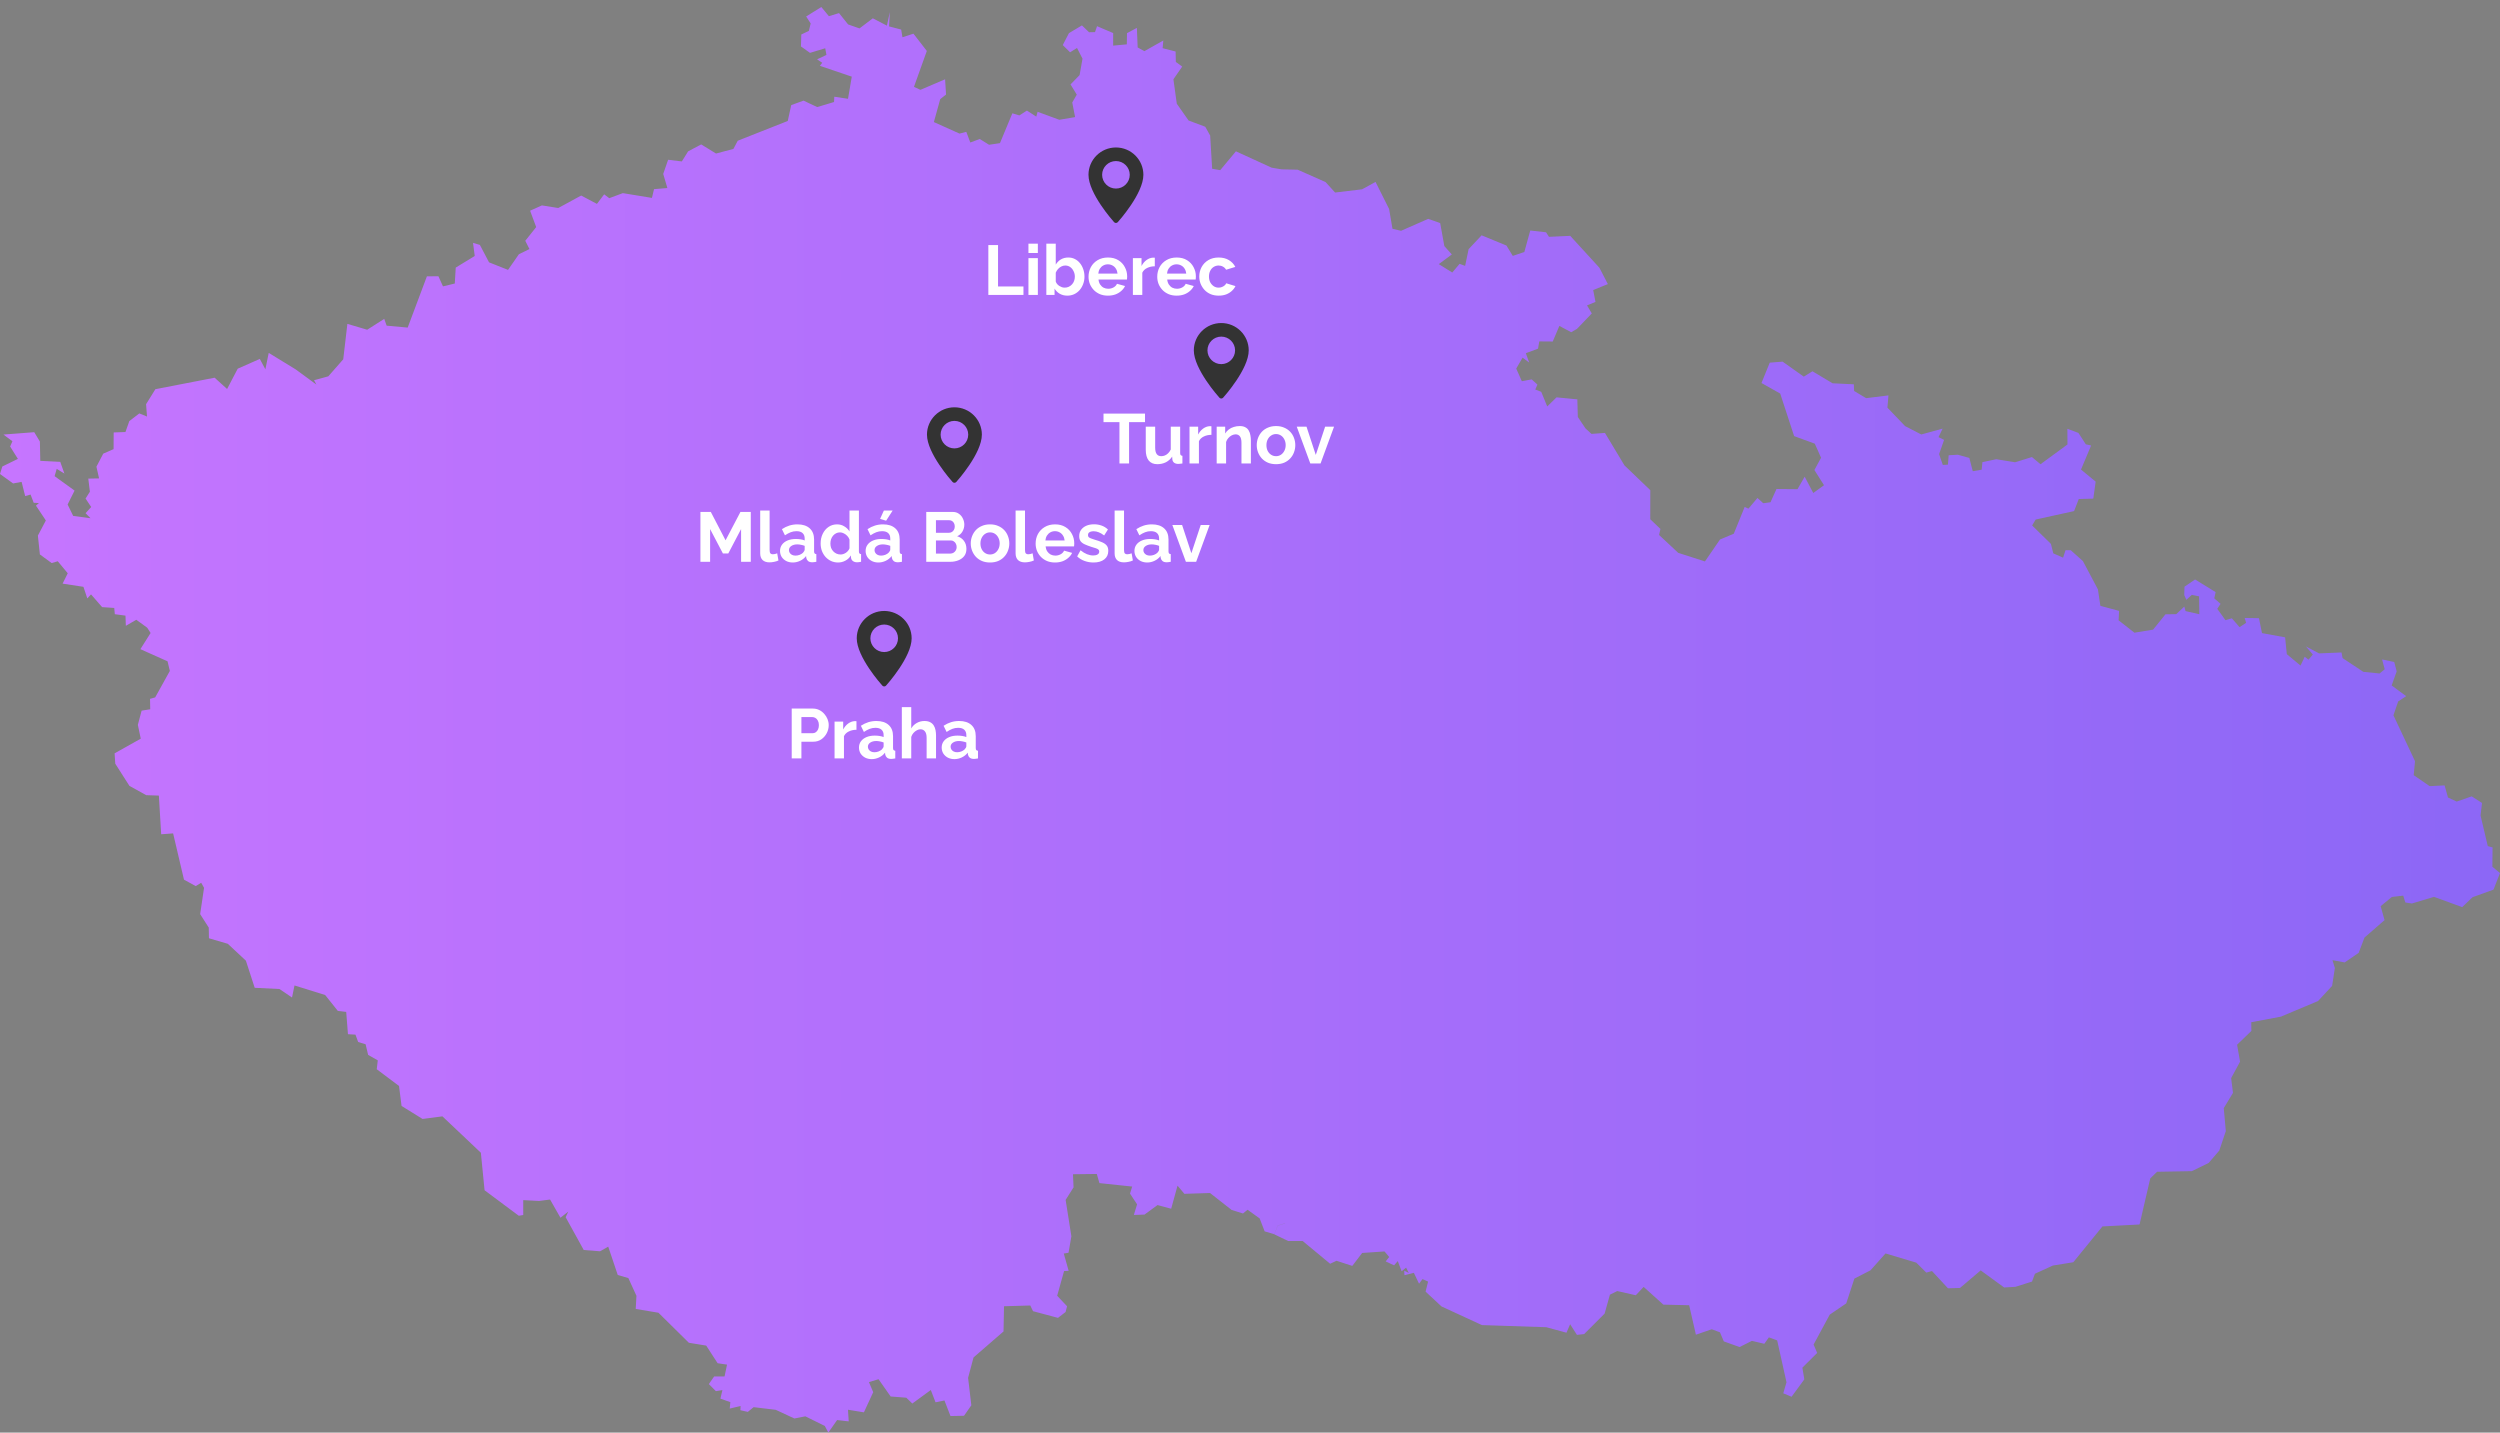 <svg width="356" height="204" viewBox="0 0 356 204" fill="none" xmlns="http://www.w3.org/2000/svg">
<rect x="0" y="0" width="356" height="204" fill="#808080" stroke="none"/>
<g clip-path="url(#clip0_121_74)">
<path d="M356 124.324L355.074 126.685L352.085 127.764L350.618 129.175L346.603 127.712L343.455 128.658L342.519 128.514L342.218 127.539L340.61 127.724L339.006 129.036L339.558 131.026L336.702 133.511L335.874 135.686L333.885 137.049L332.146 136.731L332.483 137.845L332.094 140.387L330.091 142.545L324.808 144.768L320.579 145.563L320.596 146.805L318.561 148.767L318.984 151.181L317.716 153.525L317.978 155.626L316.664 157.795L316.955 161.069L316.029 163.837L314.516 165.602L312.113 166.773L307.168 166.86L306.196 167.807L304.672 174.365L299.388 174.644L295.235 179.744L292.325 180.214L289.777 181.38L289.358 182.493L287.002 183.243L285.39 183.337L282.051 180.904L279.101 183.406L277.39 183.452L275.115 180.997L274.307 181.217L272.88 179.802L268.499 178.49L266.358 180.893L264.061 182.076L262.903 185.605L260.558 187.2L258.254 191.467L258.766 192.655L256.659 194.757L256.934 196.421L255.118 198.899L253.937 198.407L254.397 196.834L253.07 190.874L251.89 190.44L251.237 191.356L249.469 190.938L247.718 191.82L245.471 191.014L244.919 189.72L243.755 189.285L241.497 190.062L240.537 185.866L236.861 185.779L234.056 183.254L232.939 184.444L230.297 183.846L229.25 184.363L228.499 187.055L225.579 189.974L224.554 190.085L223.589 188.571L223.066 189.777L220.185 188.994L211.027 188.693L205.267 186.035L203.004 183.928L203.358 182.5L202.568 182.141L202.073 182.802L201.334 181.253L199.996 181.589L199.961 180.945L200.612 181.264L200.229 180.51L199.593 181.026L199.043 179.581L198.519 180.184L197.32 179.622L197.82 178.994L197.157 178.206L193.973 178.42L192.565 180.265L190.32 179.534L189.412 179.958L185.491 176.714H183.424L181.459 175.768L181.96 174.527L183.001 174.207L182.956 174.201L181.954 174.509L181.453 175.751L180.086 175.346L179.376 173.505L177.654 172.269L177.003 172.798L175.386 172.298L172.307 169.885L168.653 170L167.68 168.834L166.775 172.124L164.83 171.601L162.98 172.954L161.461 173.011L161.921 171.497L160.915 169.971L161.223 168.966L156.558 168.474L156.184 167.173L152.793 167.214L152.874 169.083L151.745 170.866L152.565 176.042L152.158 178.391L151.483 178.507L152.175 180.968L151.524 180.997L150.541 184.514L151.949 186.011L151.739 186.83L150.657 187.665L147.103 186.713L146.712 185.901L142.972 186.011L142.902 189.597L138.631 193.3L137.857 196.202L138.318 200.113L137.28 201.603L135.35 201.645L134.489 199.428L133.22 199.689L132.546 197.937L129.915 199.862L129.054 199.033L126.827 198.86L125.104 196.399L123.736 196.811L124.347 198.244L123.021 201.117L120.752 200.746L120.857 202.406L119.205 202.214L117.953 204L117.458 203.06L114.683 201.686L113.118 201.993L110.466 200.757L107.317 200.38L106.491 201.052L105.432 200.815L105.461 200.211L103.913 200.582L104.001 199.665L102.587 199.166L102.872 197.949L101.941 198.1L100.941 197.095L101.697 196.004L103.175 196.011L103.531 194.321L102.192 194.125L100.563 191.612L98.096 191.211L93.761 186.933L90.526 186.395L90.631 184.525L89.479 182.001L87.966 181.554L86.611 177.521L85.447 178.182L83.125 178.002L80.549 173.332L80.925 172.53L79.809 173.407L78.331 170.814L76.771 171.016L74.509 170.9V173.017L73.874 173.123L69.004 169.495L68.475 164.15L63 158.969L60.172 159.34L57.182 157.487L56.821 154.645L53.65 152.259L53.795 150.995L52.422 150.217L52.061 148.702L51.003 148.383L50.618 147.332L49.548 147.27L49.298 144.095L48.105 143.95L46.302 141.691L41.937 140.329L41.583 142.046L39.791 140.834L36.271 140.664L35.015 136.8L32.442 134.398L29.755 133.609L29.726 132.088L28.503 130.173L29.056 126.425L28.648 125.704L27.87 126.18L26.199 125.263L24.652 118.676L22.953 118.799L22.621 113.291L20.818 113.233L18.427 111.903L16.413 108.747L16.319 107.273L20.044 105.185L19.63 103.223L20.167 101.197L21.394 101L21.365 99.515L22.097 99.311L24.186 95.54L23.86 94.171L19.991 92.44L21.446 90.137L20.964 89.389L19.41 88.256L17.92 89.115L17.868 87.665L16.349 87.462L16.268 86.573L14.54 86.452L12.963 84.64L12.433 85.215L11.88 83.562L8.914 83.109L9.647 81.635L8.227 79.923L7.355 80.178L5.679 78.953L5.394 76.268L6.528 74.114L5.12 72.002L5.545 71.637L4.8 71.596L4.353 70.423L3.584 70.643L3.077 68.619L1.868 68.844L0 67.498L0.326 66.431L2.548 65.345L1.443 63.581L1.769 62.833L0.488 61.881L4.876 61.544L5.679 62.874L5.737 65.624L8.582 65.768L9.169 67.434L8.076 66.767L7.774 67.806L10.619 69.86L9.629 71.839L10.42 73.464L12.893 73.795L12.184 73.081L12.986 72.199L12.184 70.992L12.8 70.022L12.573 68.154L14.109 68.125L13.731 66.46L14.703 64.597L16.174 63.958L16.187 61.58L17.863 61.521L18.416 59.961L19.84 58.868L20.935 59.316L20.801 57.558L22.126 55.422L30.563 53.785L32.338 55.393L33.85 52.503L36.998 51.11L37.789 52.591L38.267 50.251L42.106 52.602L45.062 54.766L44.719 54.145L46.75 53.589L48.879 51.162L49.467 46.119L52.289 46.955L54.715 45.407L55.058 46.375L58.055 46.647L60.789 39.354L62.43 39.336L63.081 40.78L64.762 40.374L64.897 38.105L67.602 36.451L67.359 34.584L68.334 34.874L69.639 37.357L72.343 38.43L73.892 36.202L75.393 35.465L74.799 34.287L76.353 32.336L75.486 30.004L77.167 29.249L79.493 29.621L82.759 27.845L85.004 29.034L86.034 27.672L86.756 28.222L88.693 27.502L92.836 28.182L93.133 26.934L95.035 26.778L94.442 24.77L95.14 22.75L97.094 22.988L97.985 21.555L99.847 20.563L101.964 21.862L104.442 21.201L105.054 20.04L112.176 17.226L112.67 14.967L114.421 14.329L116.369 15.246L118.767 14.527L118.802 13.773L120.757 14.068L121.293 10.917L116.755 9.374L117.086 8.939L116.353 8.451L117.685 7.819L117.511 6.873L115.341 7.527L114.054 6.611L114.107 4.911L115.178 4.4L115.44 3.338L114.794 2.346L116.958 1L118.034 2.305L119.477 1.865L120.769 3.477L122.393 4.046L124.29 2.607L126.296 3.652L126.71 1.714L126.605 3.761L128.327 4.209L128.508 5.306L130.073 4.795L131.981 7.255L130.148 12.369L131.067 12.793L134.582 11.289L134.715 13.46L133.889 14.116L132.982 17.382L136.635 19.024L137.602 18.776L138.173 20.295L139.515 19.79L140.842 20.615L142.394 20.383L144.159 16.134L145.154 16.436L146.234 15.745L147.568 16.61L147.754 15.919L150.844 17.057L153.095 16.675L152.687 14.597L153.333 13.476L152.443 12.02L153.735 10.692L154.148 8.357L153.368 6.832L152.38 7.447L151.338 6.419L152.217 4.72L154.067 3.617L155.084 4.592L155.928 4.575L156.22 3.728L158.517 4.709L158.512 6.496L160.46 6.316L160.484 4.72L161.892 3.971L162.003 6.756L162.964 7.284L165.657 5.765L165.558 6.862L167.408 7.336L167.437 8.818L168.35 9.478L167.094 11.289L167.576 14.77L169.258 17.161L171.627 18.049L172.33 19.309L172.61 24.032L173.762 24.229L175.996 21.548L181.076 23.876L182.482 24.114L184.786 24.166L188.756 25.925L190.117 27.416L193.957 26.958L195.877 25.906L197.808 29.761L198.291 32.58L199.512 32.864L203.376 31.165L205.081 31.769L205.674 35.041L206.739 36.236L204.883 37.612L206.804 38.808L207.844 37.572L208.635 37.861L209.13 35.483L210.981 33.509L214.519 34.965L215.42 36.44L217.067 35.884L217.91 32.825L220.157 33.079L220.575 33.724L223.6 33.584L227.761 38.134L228.959 40.456L226.871 41.297L227.196 42.992L225.992 43.491L226.672 44.633L224.567 46.828L223.735 47.309L222.053 46.409L221.111 48.632L219.196 48.616L219.015 49.648L217.282 50.298L217.759 51.632L216.817 50.925L215.91 52.486L216.711 54.285L218.113 54.024L218.929 54.766L218.621 55.468L219.469 55.793L220.325 57.878L221.651 56.583L224.612 56.868L224.682 59.38L225.771 61.004L226.625 61.788L228.545 61.648L231.321 66.267L235.004 69.802L234.998 73.94L236.447 75.322L236.254 76.181L238.978 78.727L242.783 79.947L244.93 76.823L246.891 76L248.439 72.193L248.979 72.431L250.259 70.911L251.068 71.642L251.151 71.653L252.121 71.52L252.97 69.634L255.961 69.662L256.986 67.882L258.208 70.203L259.737 69.095L258.371 66.93L259.319 65.183L258.428 63.181L255.484 62.101L253.501 56.043L250.835 54.54L252.01 51.643L253.844 51.498L256.862 53.636L258.091 52.87L260.96 54.58L263.984 54.725L264.031 55.677L265.742 56.698L268.918 56.304L268.768 58.051L271.281 60.673L273.591 61.87L276.628 61.034L276.045 62.248L276.837 62.641L276.128 64.667L276.657 66.205L277.384 66.169L277.49 64.829L278.798 64.753L280.433 65.211L280.921 67.098L282.191 66.883L282.295 65.809L284.268 65.392L286.95 65.827L289.345 65.084L290.569 66.106L294.408 63.291L294.396 61.063L295.968 61.648L297.021 63.273L297.777 63.436L296.334 66.866L298.422 68.583L298.085 71.003L296.015 71.062L295.351 72.779L289.882 73.981L289.376 74.827L292.051 77.451L292.39 78.797L293.786 79.413L294.129 78.351H294.874L296.607 79.899L298.743 83.927L299.092 86.271L301.757 86.99L301.687 88.331L303.939 90.096L306.597 89.661L308.36 87.479L309.896 87.456L311.048 86.377L311.224 87.021L313.183 87.467L313.149 84.92L312.113 84.71L311.34 85.419L311.037 84.74L311.071 83.549L312.578 82.517L315.506 84.317L315.313 85.204L316.209 85.988L315.738 86.695L316.908 88.315L317.815 88.046L318.915 89.306L319.851 88.691L319.641 88L321.677 88.03L322.108 90.155L325.402 90.758L325.641 93.154L327.596 94.779L328.189 93.52L328.729 93.938L329.347 93.206L328.364 92.052L330.232 93.043L333.431 92.911L333.582 93.711L336.539 95.673L338.848 95.905L339.582 95.307L339.208 93.902L340.937 94.269L341.286 95.603L340.57 97.611L342.641 99.132L341.501 99.88L340.825 101.86L343.899 108.394L343.712 110.384L345.981 111.945L348.111 111.84L348.593 113.569L349.838 114.144L351.968 113.401L353.439 114.341L353.231 116.135L354.26 120.482L354.941 120.673L354.913 123.424L356 124.324Z" fill="url(#paint0_linear_121_74)"/>
</g>
<path d="M105.53 80V75.34L103.71 78.81H102.94L101.12 75.34V80H99.74V72.9H101.22L103.32 76.94L105.44 72.9H106.91V80H105.53ZM108.252 72.7H109.592V78.32C109.592 78.56 109.632 78.723 109.712 78.81C109.792 78.89 109.902 78.93 110.042 78.93C110.149 78.93 110.259 78.917 110.372 78.89C110.486 78.863 110.586 78.83 110.672 78.79L110.852 79.81C110.672 79.897 110.462 79.963 110.222 80.01C109.982 80.057 109.766 80.08 109.572 80.08C109.152 80.08 108.826 79.97 108.592 79.75C108.366 79.523 108.252 79.203 108.252 78.79V72.7ZM111.076 78.45C111.076 78.11 111.17 77.813 111.356 77.56C111.55 77.3 111.816 77.1 112.156 76.96C112.496 76.82 112.886 76.75 113.326 76.75C113.546 76.75 113.77 76.767 113.996 76.8C114.223 76.833 114.42 76.887 114.586 76.96V76.68C114.586 76.347 114.486 76.09 114.286 75.91C114.093 75.73 113.803 75.64 113.416 75.64C113.13 75.64 112.856 75.69 112.596 75.79C112.336 75.89 112.063 76.037 111.776 76.23L111.346 75.35C111.693 75.123 112.046 74.953 112.406 74.84C112.773 74.727 113.156 74.67 113.556 74.67C114.303 74.67 114.883 74.857 115.296 75.23C115.716 75.603 115.926 76.137 115.926 76.83V78.5C115.926 78.64 115.95 78.74 115.996 78.8C116.05 78.86 116.133 78.897 116.246 78.91V80C116.126 80.02 116.016 80.037 115.916 80.05C115.823 80.063 115.743 80.07 115.676 80.07C115.41 80.07 115.206 80.01 115.066 79.89C114.933 79.77 114.85 79.623 114.816 79.45L114.786 79.18C114.56 79.473 114.276 79.7 113.936 79.86C113.596 80.02 113.25 80.1 112.896 80.1C112.55 80.1 112.236 80.03 111.956 79.89C111.683 79.743 111.466 79.547 111.306 79.3C111.153 79.047 111.076 78.763 111.076 78.45ZM114.336 78.72C114.41 78.64 114.47 78.56 114.516 78.48C114.563 78.4 114.586 78.327 114.586 78.26V77.73C114.426 77.663 114.253 77.613 114.066 77.58C113.88 77.54 113.703 77.52 113.536 77.52C113.19 77.52 112.903 77.597 112.676 77.75C112.456 77.897 112.346 78.093 112.346 78.34C112.346 78.473 112.383 78.6 112.456 78.72C112.53 78.84 112.636 78.937 112.776 79.01C112.916 79.083 113.083 79.12 113.276 79.12C113.476 79.12 113.673 79.083 113.866 79.01C114.06 78.93 114.216 78.833 114.336 78.72ZM116.858 77.38C116.858 76.873 116.958 76.417 117.158 76.01C117.358 75.597 117.635 75.27 117.988 75.03C118.342 74.79 118.745 74.67 119.198 74.67C119.585 74.67 119.932 74.767 120.238 74.96C120.552 75.147 120.795 75.387 120.968 75.68V72.7H122.308V78.5C122.308 78.64 122.332 78.74 122.378 78.8C122.425 78.86 122.505 78.897 122.618 78.91V80C122.385 80.047 122.195 80.07 122.048 80.07C121.808 80.07 121.608 80.01 121.448 79.89C121.295 79.77 121.208 79.613 121.188 79.42L121.168 79.09C120.975 79.417 120.712 79.667 120.378 79.84C120.052 80.013 119.708 80.1 119.348 80.1C118.988 80.1 118.655 80.03 118.348 79.89C118.048 79.75 117.785 79.557 117.558 79.31C117.338 79.063 117.165 78.777 117.038 78.45C116.918 78.117 116.858 77.76 116.858 77.38ZM120.968 78.08V76.83C120.902 76.637 120.795 76.463 120.648 76.31C120.502 76.157 120.338 76.037 120.158 75.95C119.978 75.857 119.798 75.81 119.618 75.81C119.412 75.81 119.225 75.853 119.058 75.94C118.892 76.027 118.745 76.143 118.618 76.29C118.498 76.437 118.405 76.607 118.338 76.8C118.278 76.993 118.248 77.197 118.248 77.41C118.248 77.623 118.282 77.827 118.348 78.02C118.422 78.207 118.525 78.37 118.658 78.51C118.792 78.65 118.945 78.76 119.118 78.84C119.298 78.92 119.492 78.96 119.698 78.96C119.825 78.96 119.952 78.94 120.078 78.9C120.212 78.853 120.335 78.793 120.448 78.72C120.568 78.64 120.672 78.547 120.758 78.44C120.852 78.327 120.922 78.207 120.968 78.08ZM123.264 78.45C123.264 78.11 123.357 77.813 123.544 77.56C123.737 77.3 124.004 77.1 124.344 76.96C124.684 76.82 125.074 76.75 125.514 76.75C125.734 76.75 125.957 76.767 126.184 76.8C126.41 76.833 126.607 76.887 126.774 76.96V76.68C126.774 76.347 126.674 76.09 126.474 75.91C126.28 75.73 125.99 75.64 125.604 75.64C125.317 75.64 125.044 75.69 124.784 75.79C124.524 75.89 124.25 76.037 123.964 76.23L123.534 75.35C123.88 75.123 124.234 74.953 124.594 74.84C124.96 74.727 125.344 74.67 125.744 74.67C126.49 74.67 127.07 74.857 127.484 75.23C127.904 75.603 128.114 76.137 128.114 76.83V78.5C128.114 78.64 128.137 78.74 128.184 78.8C128.237 78.86 128.32 78.897 128.434 78.91V80C128.314 80.02 128.204 80.037 128.104 80.05C128.01 80.063 127.93 80.07 127.864 80.07C127.597 80.07 127.394 80.01 127.254 79.89C127.12 79.77 127.037 79.623 127.004 79.45L126.974 79.18C126.747 79.473 126.464 79.7 126.124 79.86C125.784 80.02 125.437 80.1 125.084 80.1C124.737 80.1 124.424 80.03 124.144 79.89C123.87 79.743 123.654 79.547 123.494 79.3C123.34 79.047 123.264 78.763 123.264 78.45ZM126.524 78.72C126.597 78.64 126.657 78.56 126.704 78.48C126.75 78.4 126.774 78.327 126.774 78.26V77.73C126.614 77.663 126.44 77.613 126.254 77.58C126.067 77.54 125.89 77.52 125.724 77.52C125.377 77.52 125.09 77.597 124.864 77.75C124.644 77.897 124.534 78.093 124.534 78.34C124.534 78.473 124.57 78.6 124.644 78.72C124.717 78.84 124.824 78.937 124.964 79.01C125.104 79.083 125.27 79.12 125.464 79.12C125.664 79.12 125.86 79.083 126.054 79.01C126.247 78.93 126.404 78.833 126.524 78.72ZM126.184 74.15L125.324 73.89L125.864 72.7H127.114L126.184 74.15ZM137.618 78.17C137.618 78.57 137.515 78.907 137.308 79.18C137.102 79.447 136.822 79.65 136.468 79.79C136.122 79.93 135.742 80 135.328 80H131.898V72.9H135.698C136.032 72.9 136.318 72.99 136.558 73.17C136.805 73.343 136.992 73.57 137.118 73.85C137.252 74.123 137.318 74.41 137.318 74.71C137.318 75.05 137.232 75.373 137.058 75.68C136.885 75.987 136.632 76.213 136.298 76.36C136.705 76.48 137.025 76.697 137.258 77.01C137.498 77.323 137.618 77.71 137.618 78.17ZM136.228 77.91C136.228 77.73 136.192 77.57 136.118 77.43C136.045 77.283 135.945 77.17 135.818 77.09C135.698 77.003 135.558 76.96 135.398 76.96H133.278V78.83H135.328C135.495 78.83 135.645 78.79 135.778 78.71C135.918 78.623 136.028 78.51 136.108 78.37C136.188 78.23 136.228 78.077 136.228 77.91ZM133.278 74.08V75.87H135.118C135.272 75.87 135.412 75.833 135.538 75.76C135.665 75.687 135.765 75.583 135.838 75.45C135.918 75.317 135.958 75.157 135.958 74.97C135.958 74.79 135.922 74.633 135.848 74.5C135.782 74.367 135.688 74.263 135.568 74.19C135.455 74.117 135.325 74.08 135.178 74.08H133.278ZM140.985 80.1C140.558 80.1 140.175 80.03 139.835 79.89C139.495 79.743 139.205 79.543 138.965 79.29C138.732 79.037 138.552 78.747 138.425 78.42C138.298 78.093 138.235 77.75 138.235 77.39C138.235 77.023 138.298 76.677 138.425 76.35C138.552 76.023 138.732 75.733 138.965 75.48C139.205 75.227 139.495 75.03 139.835 74.89C140.175 74.743 140.558 74.67 140.985 74.67C141.412 74.67 141.792 74.743 142.125 74.89C142.465 75.03 142.755 75.227 142.995 75.48C143.235 75.733 143.415 76.023 143.535 76.35C143.662 76.677 143.725 77.023 143.725 77.39C143.725 77.75 143.662 78.093 143.535 78.42C143.415 78.747 143.235 79.037 142.995 79.29C142.762 79.543 142.475 79.743 142.135 79.89C141.795 80.03 141.412 80.1 140.985 80.1ZM139.615 77.39C139.615 77.697 139.675 77.97 139.795 78.21C139.915 78.443 140.078 78.627 140.285 78.76C140.492 78.893 140.725 78.96 140.985 78.96C141.238 78.96 141.468 78.893 141.675 78.76C141.882 78.62 142.045 78.433 142.165 78.2C142.292 77.96 142.355 77.687 142.355 77.38C142.355 77.08 142.292 76.81 142.165 76.57C142.045 76.33 141.882 76.143 141.675 76.01C141.468 75.877 141.238 75.81 140.985 75.81C140.725 75.81 140.492 75.88 140.285 76.02C140.078 76.153 139.915 76.34 139.795 76.58C139.675 76.813 139.615 77.083 139.615 77.39ZM144.62 72.7H145.96V78.32C145.96 78.56 146 78.723 146.08 78.81C146.16 78.89 146.27 78.93 146.41 78.93C146.516 78.93 146.626 78.917 146.74 78.89C146.853 78.863 146.953 78.83 147.04 78.79L147.22 79.81C147.04 79.897 146.83 79.963 146.59 80.01C146.35 80.057 146.133 80.08 145.94 80.08C145.52 80.08 145.193 79.97 144.96 79.75C144.733 79.523 144.62 79.203 144.62 78.79V72.7ZM150.233 80.1C149.813 80.1 149.433 80.03 149.093 79.89C148.753 79.743 148.463 79.547 148.223 79.3C147.983 79.047 147.797 78.76 147.663 78.44C147.537 78.113 147.473 77.77 147.473 77.41C147.473 76.91 147.583 76.453 147.803 76.04C148.03 75.627 148.35 75.297 148.763 75.05C149.183 74.797 149.677 74.67 150.243 74.67C150.817 74.67 151.307 74.797 151.713 75.05C152.12 75.297 152.43 75.627 152.643 76.04C152.863 76.447 152.973 76.887 152.973 77.36C152.973 77.44 152.97 77.523 152.963 77.61C152.957 77.69 152.95 77.757 152.943 77.81H148.893C148.92 78.077 148.997 78.31 149.123 78.51C149.257 78.71 149.423 78.863 149.623 78.97C149.83 79.07 150.05 79.12 150.283 79.12C150.55 79.12 150.8 79.057 151.033 78.93C151.273 78.797 151.437 78.623 151.523 78.41L152.673 78.73C152.547 78.997 152.363 79.233 152.123 79.44C151.89 79.647 151.613 79.81 151.293 79.93C150.973 80.043 150.62 80.1 150.233 80.1ZM148.863 76.96H151.603C151.577 76.693 151.5 76.463 151.373 76.27C151.253 76.07 151.093 75.917 150.893 75.81C150.693 75.697 150.47 75.64 150.223 75.64C149.983 75.64 149.763 75.697 149.563 75.81C149.37 75.917 149.21 76.07 149.083 76.27C148.963 76.463 148.89 76.693 148.863 76.96ZM155.72 80.1C155.273 80.1 154.846 80.027 154.44 79.88C154.033 79.733 153.683 79.517 153.39 79.23L153.87 78.36C154.183 78.613 154.49 78.8 154.79 78.92C155.096 79.04 155.39 79.1 155.67 79.1C155.93 79.1 156.136 79.053 156.29 78.96C156.45 78.867 156.53 78.727 156.53 78.54C156.53 78.413 156.486 78.317 156.4 78.25C156.313 78.177 156.186 78.113 156.02 78.06C155.86 78.007 155.663 77.947 155.43 77.88C155.043 77.753 154.72 77.63 154.46 77.51C154.2 77.39 154.003 77.24 153.87 77.06C153.743 76.873 153.68 76.637 153.68 76.35C153.68 76.003 153.766 75.707 153.94 75.46C154.12 75.207 154.366 75.01 154.68 74.87C155 74.73 155.373 74.66 155.8 74.66C156.173 74.66 156.526 74.72 156.86 74.84C157.193 74.953 157.496 75.14 157.77 75.4L157.23 76.25C156.963 76.043 156.71 75.893 156.47 75.8C156.23 75.7 155.986 75.65 155.74 75.65C155.6 75.65 155.466 75.667 155.34 75.7C155.22 75.733 155.12 75.79 155.04 75.87C154.966 75.943 154.93 76.05 154.93 76.19C154.93 76.317 154.963 76.417 155.03 76.49C155.103 76.557 155.21 76.617 155.35 76.67C155.496 76.723 155.673 76.783 155.88 76.85C156.3 76.97 156.653 77.093 156.94 77.22C157.233 77.347 157.453 77.503 157.6 77.69C157.746 77.87 157.82 78.12 157.82 78.44C157.82 78.96 157.63 79.367 157.25 79.66C156.87 79.953 156.36 80.1 155.72 80.1ZM158.721 72.7H160.061V78.32C160.061 78.56 160.101 78.723 160.181 78.81C160.261 78.89 160.371 78.93 160.511 78.93C160.618 78.93 160.728 78.917 160.841 78.89C160.954 78.863 161.054 78.83 161.141 78.79L161.321 79.81C161.141 79.897 160.931 79.963 160.691 80.01C160.451 80.057 160.234 80.08 160.041 80.08C159.621 80.08 159.294 79.97 159.061 79.75C158.834 79.523 158.721 79.203 158.721 78.79V72.7ZM161.545 78.45C161.545 78.11 161.638 77.813 161.825 77.56C162.018 77.3 162.285 77.1 162.625 76.96C162.965 76.82 163.355 76.75 163.795 76.75C164.015 76.75 164.238 76.767 164.465 76.8C164.692 76.833 164.888 76.887 165.055 76.96V76.68C165.055 76.347 164.955 76.09 164.755 75.91C164.562 75.73 164.272 75.64 163.885 75.64C163.598 75.64 163.325 75.69 163.065 75.79C162.805 75.89 162.532 76.037 162.245 76.23L161.815 75.35C162.162 75.123 162.515 74.953 162.875 74.84C163.242 74.727 163.625 74.67 164.025 74.67C164.772 74.67 165.352 74.857 165.765 75.23C166.185 75.603 166.395 76.137 166.395 76.83V78.5C166.395 78.64 166.418 78.74 166.465 78.8C166.518 78.86 166.602 78.897 166.715 78.91V80C166.595 80.02 166.485 80.037 166.385 80.05C166.292 80.063 166.212 80.07 166.145 80.07C165.878 80.07 165.675 80.01 165.535 79.89C165.402 79.77 165.318 79.623 165.285 79.45L165.255 79.18C165.028 79.473 164.745 79.7 164.405 79.86C164.065 80.02 163.718 80.1 163.365 80.1C163.018 80.1 162.705 80.03 162.425 79.89C162.152 79.743 161.935 79.547 161.775 79.3C161.622 79.047 161.545 78.763 161.545 78.45ZM164.805 78.72C164.878 78.64 164.938 78.56 164.985 78.48C165.032 78.4 165.055 78.327 165.055 78.26V77.73C164.895 77.663 164.722 77.613 164.535 77.58C164.348 77.54 164.172 77.52 164.005 77.52C163.658 77.52 163.372 77.597 163.145 77.75C162.925 77.897 162.815 78.093 162.815 78.34C162.815 78.473 162.852 78.6 162.925 78.72C162.998 78.84 163.105 78.937 163.245 79.01C163.385 79.083 163.552 79.12 163.745 79.12C163.945 79.12 164.142 79.083 164.335 79.01C164.528 78.93 164.685 78.833 164.805 78.72ZM168.872 80L166.942 74.76H168.332L169.652 78.78L170.982 74.76H172.252L170.332 80H168.872Z" fill="white"/>
<path d="M112.74 108V100.9H115.75C116.077 100.9 116.377 100.967 116.65 101.1C116.923 101.233 117.16 101.413 117.36 101.64C117.567 101.867 117.727 102.12 117.84 102.4C117.953 102.68 118.01 102.967 118.01 103.26C118.01 103.66 117.917 104.04 117.73 104.4C117.543 104.76 117.287 105.053 116.96 105.28C116.633 105.507 116.247 105.62 115.8 105.62H114.12V108H112.74ZM114.12 104.41H115.72C115.887 104.41 116.037 104.363 116.17 104.27C116.303 104.177 116.41 104.043 116.49 103.87C116.57 103.69 116.61 103.487 116.61 103.26C116.61 103.013 116.563 102.803 116.47 102.63C116.383 102.457 116.267 102.327 116.12 102.24C115.98 102.153 115.827 102.11 115.66 102.11H114.12V104.41ZM121.96 103.92C121.554 103.92 121.19 104 120.87 104.16C120.55 104.313 120.32 104.537 120.18 104.83V108H118.84V102.76H120.07V103.88C120.257 103.52 120.494 103.237 120.78 103.03C121.067 102.823 121.37 102.71 121.69 102.69C121.764 102.69 121.82 102.69 121.86 102.69C121.9 102.69 121.934 102.693 121.96 102.7V103.92ZM122.318 106.45C122.318 106.11 122.412 105.813 122.598 105.56C122.792 105.3 123.058 105.1 123.398 104.96C123.738 104.82 124.128 104.75 124.568 104.75C124.788 104.75 125.012 104.767 125.238 104.8C125.465 104.833 125.662 104.887 125.828 104.96V104.68C125.828 104.347 125.728 104.09 125.528 103.91C125.335 103.73 125.045 103.64 124.658 103.64C124.372 103.64 124.098 103.69 123.838 103.79C123.578 103.89 123.305 104.037 123.018 104.23L122.588 103.35C122.935 103.123 123.288 102.953 123.648 102.84C124.015 102.727 124.398 102.67 124.798 102.67C125.545 102.67 126.125 102.857 126.538 103.23C126.958 103.603 127.168 104.137 127.168 104.83V106.5C127.168 106.64 127.192 106.74 127.238 106.8C127.292 106.86 127.375 106.897 127.488 106.91V108C127.368 108.02 127.258 108.037 127.158 108.05C127.065 108.063 126.985 108.07 126.918 108.07C126.652 108.07 126.448 108.01 126.308 107.89C126.175 107.77 126.092 107.623 126.058 107.45L126.028 107.18C125.802 107.473 125.518 107.7 125.178 107.86C124.838 108.02 124.492 108.1 124.138 108.1C123.792 108.1 123.478 108.03 123.198 107.89C122.925 107.743 122.708 107.547 122.548 107.3C122.395 107.047 122.318 106.763 122.318 106.45ZM125.578 106.72C125.652 106.64 125.712 106.56 125.758 106.48C125.805 106.4 125.828 106.327 125.828 106.26V105.73C125.668 105.663 125.495 105.613 125.308 105.58C125.122 105.54 124.945 105.52 124.778 105.52C124.432 105.52 124.145 105.597 123.918 105.75C123.698 105.897 123.588 106.093 123.588 106.34C123.588 106.473 123.625 106.6 123.698 106.72C123.772 106.84 123.878 106.937 124.018 107.01C124.158 107.083 124.325 107.12 124.518 107.12C124.718 107.12 124.915 107.083 125.108 107.01C125.302 106.93 125.458 106.833 125.578 106.72ZM133.291 108H131.951V105.06C131.951 104.653 131.871 104.35 131.711 104.15C131.557 103.95 131.344 103.85 131.071 103.85C130.911 103.85 130.741 103.897 130.561 103.99C130.381 104.083 130.217 104.213 130.071 104.38C129.931 104.54 129.827 104.727 129.761 104.94V108H128.421V100.7H129.761V103.73C129.954 103.397 130.217 103.137 130.551 102.95C130.884 102.763 131.247 102.67 131.641 102.67C131.981 102.67 132.257 102.73 132.471 102.85C132.684 102.963 132.851 103.12 132.971 103.32C133.091 103.513 133.174 103.733 133.221 103.98C133.267 104.22 133.291 104.47 133.291 104.73V108ZM134.096 106.45C134.096 106.11 134.189 105.813 134.376 105.56C134.569 105.3 134.836 105.1 135.176 104.96C135.516 104.82 135.906 104.75 136.346 104.75C136.566 104.75 136.789 104.767 137.016 104.8C137.242 104.833 137.439 104.887 137.606 104.96V104.68C137.606 104.347 137.506 104.09 137.306 103.91C137.112 103.73 136.822 103.64 136.436 103.64C136.149 103.64 135.876 103.69 135.616 103.79C135.356 103.89 135.082 104.037 134.796 104.23L134.366 103.35C134.712 103.123 135.066 102.953 135.426 102.84C135.792 102.727 136.176 102.67 136.576 102.67C137.322 102.67 137.902 102.857 138.316 103.23C138.736 103.603 138.946 104.137 138.946 104.83V106.5C138.946 106.64 138.969 106.74 139.016 106.8C139.069 106.86 139.152 106.897 139.266 106.91V108C139.146 108.02 139.036 108.037 138.936 108.05C138.842 108.063 138.762 108.07 138.696 108.07C138.429 108.07 138.226 108.01 138.086 107.89C137.952 107.77 137.869 107.623 137.836 107.45L137.806 107.18C137.579 107.473 137.296 107.7 136.956 107.86C136.616 108.02 136.269 108.1 135.916 108.1C135.569 108.1 135.256 108.03 134.976 107.89C134.702 107.743 134.486 107.547 134.326 107.3C134.172 107.047 134.096 106.763 134.096 106.45ZM137.356 106.72C137.429 106.64 137.489 106.56 137.536 106.48C137.582 106.4 137.606 106.327 137.606 106.26V105.73C137.446 105.663 137.272 105.613 137.086 105.58C136.899 105.54 136.722 105.52 136.556 105.52C136.209 105.52 135.922 105.597 135.696 105.75C135.476 105.897 135.366 106.093 135.366 106.34C135.366 106.473 135.402 106.6 135.476 106.72C135.549 106.84 135.656 106.937 135.796 107.01C135.936 107.083 136.102 107.12 136.296 107.12C136.496 107.12 136.692 107.083 136.886 107.01C137.079 106.93 137.236 106.833 137.356 106.72Z" fill="white"/>
<path d="M163.05 60.11H160.78V66H159.41V60.11H157.14V58.9H163.05V60.11ZM163.156 64.04V60.76H164.496V63.75C164.496 64.15 164.569 64.453 164.716 64.66C164.862 64.86 165.079 64.96 165.366 64.96C165.539 64.96 165.709 64.927 165.876 64.86C166.049 64.787 166.206 64.68 166.346 64.54C166.492 64.4 166.616 64.223 166.716 64.01V60.76H168.056V64.5C168.056 64.64 168.079 64.74 168.126 64.8C168.179 64.86 168.262 64.897 168.376 64.91V66C168.242 66.02 168.129 66.033 168.036 66.04C167.949 66.053 167.869 66.06 167.796 66.06C167.556 66.06 167.359 66.007 167.206 65.9C167.059 65.787 166.972 65.633 166.946 65.44L166.916 65.02C166.682 65.373 166.382 65.643 166.016 65.83C165.649 66.01 165.246 66.1 164.806 66.1C164.266 66.1 163.856 65.927 163.576 65.58C163.296 65.227 163.156 64.713 163.156 64.04ZM172.507 61.92C172.101 61.92 171.737 62 171.417 62.16C171.097 62.313 170.867 62.537 170.727 62.83V66H169.387V60.76H170.617V61.88C170.804 61.52 171.041 61.237 171.327 61.03C171.614 60.823 171.917 60.71 172.237 60.69C172.311 60.69 172.367 60.69 172.407 60.69C172.447 60.69 172.481 60.693 172.507 60.7V61.92ZM178.125 66H176.785V63.06C176.785 62.64 176.711 62.333 176.565 62.14C176.418 61.947 176.215 61.85 175.955 61.85C175.775 61.85 175.591 61.897 175.405 61.99C175.225 62.083 175.061 62.213 174.915 62.38C174.768 62.54 174.661 62.727 174.595 62.94V66H173.255V60.76H174.465V61.73C174.598 61.503 174.768 61.313 174.975 61.16C175.181 61 175.418 60.88 175.685 60.8C175.958 60.713 176.245 60.67 176.545 60.67C176.871 60.67 177.138 60.73 177.345 60.85C177.558 60.963 177.718 61.12 177.825 61.32C177.938 61.513 178.015 61.733 178.055 61.98C178.101 62.227 178.125 62.477 178.125 62.73V66ZM181.71 66.1C181.283 66.1 180.9 66.03 180.56 65.89C180.22 65.743 179.93 65.543 179.69 65.29C179.456 65.037 179.276 64.747 179.15 64.42C179.023 64.093 178.96 63.75 178.96 63.39C178.96 63.023 179.023 62.677 179.15 62.35C179.276 62.023 179.456 61.733 179.69 61.48C179.93 61.227 180.22 61.03 180.56 60.89C180.9 60.743 181.283 60.67 181.71 60.67C182.136 60.67 182.516 60.743 182.85 60.89C183.19 61.03 183.48 61.227 183.72 61.48C183.96 61.733 184.14 62.023 184.26 62.35C184.386 62.677 184.45 63.023 184.45 63.39C184.45 63.75 184.386 64.093 184.26 64.42C184.14 64.747 183.96 65.037 183.72 65.29C183.486 65.543 183.2 65.743 182.86 65.89C182.52 66.03 182.136 66.1 181.71 66.1ZM180.34 63.39C180.34 63.697 180.4 63.97 180.52 64.21C180.64 64.443 180.803 64.627 181.01 64.76C181.216 64.893 181.45 64.96 181.71 64.96C181.963 64.96 182.193 64.893 182.4 64.76C182.606 64.62 182.77 64.433 182.89 64.2C183.016 63.96 183.08 63.687 183.08 63.38C183.08 63.08 183.016 62.81 182.89 62.57C182.77 62.33 182.606 62.143 182.4 62.01C182.193 61.877 181.963 61.81 181.71 61.81C181.45 61.81 181.216 61.88 181.01 62.02C180.803 62.153 180.64 62.34 180.52 62.58C180.4 62.813 180.34 63.083 180.34 63.39ZM186.588 66L184.658 60.76H186.048L187.368 64.78L188.698 60.76H189.968L188.048 66H186.588Z" fill="white"/>
<path d="M140.74 42V34.9H142.12V40.79H145.74V42H140.74ZM146.45 42V36.76H147.79V42H146.45ZM146.45 36.03V34.7H147.79V36.03H146.45ZM151.979 42.1C151.579 42.1 151.222 42.01 150.909 41.83C150.595 41.65 150.349 41.403 150.169 41.09V42H148.999V34.7H150.339V37.68C150.525 37.367 150.769 37.12 151.069 36.94C151.375 36.76 151.732 36.67 152.139 36.67C152.479 36.67 152.789 36.743 153.069 36.89C153.349 37.03 153.589 37.227 153.789 37.48C153.995 37.733 154.152 38.023 154.259 38.35C154.372 38.677 154.429 39.027 154.429 39.4C154.429 39.773 154.365 40.123 154.239 40.45C154.119 40.777 153.949 41.067 153.729 41.32C153.509 41.567 153.249 41.76 152.949 41.9C152.655 42.033 152.332 42.1 151.979 42.1ZM151.609 40.96C151.822 40.96 152.015 40.92 152.189 40.84C152.369 40.753 152.522 40.64 152.649 40.5C152.782 40.36 152.882 40.197 152.949 40.01C153.022 39.817 153.059 39.617 153.059 39.41C153.059 39.123 152.999 38.86 152.879 38.62C152.765 38.373 152.605 38.177 152.399 38.03C152.199 37.883 151.962 37.81 151.689 37.81C151.495 37.81 151.309 37.857 151.129 37.95C150.955 38.037 150.799 38.157 150.659 38.31C150.525 38.463 150.419 38.637 150.339 38.83V40.08C150.379 40.213 150.442 40.333 150.529 40.44C150.622 40.547 150.729 40.64 150.849 40.72C150.969 40.793 151.092 40.853 151.219 40.9C151.352 40.94 151.482 40.96 151.609 40.96ZM157.767 42.1C157.347 42.1 156.967 42.03 156.627 41.89C156.287 41.743 155.997 41.547 155.757 41.3C155.517 41.047 155.33 40.76 155.197 40.44C155.07 40.113 155.007 39.77 155.007 39.41C155.007 38.91 155.117 38.453 155.337 38.04C155.563 37.627 155.883 37.297 156.297 37.05C156.717 36.797 157.21 36.67 157.777 36.67C158.35 36.67 158.84 36.797 159.247 37.05C159.653 37.297 159.963 37.627 160.177 38.04C160.397 38.447 160.507 38.887 160.507 39.36C160.507 39.44 160.503 39.523 160.497 39.61C160.49 39.69 160.483 39.757 160.477 39.81H156.427C156.453 40.077 156.53 40.31 156.657 40.51C156.79 40.71 156.957 40.863 157.157 40.97C157.363 41.07 157.583 41.12 157.817 41.12C158.083 41.12 158.333 41.057 158.567 40.93C158.807 40.797 158.97 40.623 159.057 40.41L160.207 40.73C160.08 40.997 159.897 41.233 159.657 41.44C159.423 41.647 159.147 41.81 158.827 41.93C158.507 42.043 158.153 42.1 157.767 42.1ZM156.397 38.96H159.137C159.11 38.693 159.033 38.463 158.907 38.27C158.787 38.07 158.627 37.917 158.427 37.81C158.227 37.697 158.003 37.64 157.757 37.64C157.517 37.64 157.297 37.697 157.097 37.81C156.903 37.917 156.743 38.07 156.617 38.27C156.497 38.463 156.423 38.693 156.397 38.96ZM164.443 37.92C164.036 37.92 163.673 38 163.353 38.16C163.033 38.313 162.803 38.537 162.663 38.83V42H161.323V36.76H162.553V37.88C162.74 37.52 162.976 37.237 163.263 37.03C163.55 36.823 163.853 36.71 164.173 36.69C164.246 36.69 164.303 36.69 164.343 36.69C164.383 36.69 164.416 36.693 164.443 36.7V37.92ZM167.552 42.1C167.132 42.1 166.752 42.03 166.412 41.89C166.072 41.743 165.782 41.547 165.542 41.3C165.302 41.047 165.115 40.76 164.982 40.44C164.855 40.113 164.792 39.77 164.792 39.41C164.792 38.91 164.902 38.453 165.122 38.04C165.348 37.627 165.668 37.297 166.082 37.05C166.502 36.797 166.995 36.67 167.562 36.67C168.135 36.67 168.625 36.797 169.032 37.05C169.438 37.297 169.748 37.627 169.962 38.04C170.182 38.447 170.292 38.887 170.292 39.36C170.292 39.44 170.288 39.523 170.282 39.61C170.275 39.69 170.268 39.757 170.262 39.81H166.212C166.238 40.077 166.315 40.31 166.442 40.51C166.575 40.71 166.742 40.863 166.942 40.97C167.148 41.07 167.368 41.12 167.602 41.12C167.868 41.12 168.118 41.057 168.352 40.93C168.592 40.797 168.755 40.623 168.842 40.41L169.992 40.73C169.865 40.997 169.682 41.233 169.442 41.44C169.208 41.647 168.932 41.81 168.612 41.93C168.292 42.043 167.938 42.1 167.552 42.1ZM166.182 38.96H168.922C168.895 38.693 168.818 38.463 168.692 38.27C168.572 38.07 168.412 37.917 168.212 37.81C168.012 37.697 167.788 37.64 167.542 37.64C167.302 37.64 167.082 37.697 166.882 37.81C166.688 37.917 166.528 38.07 166.402 38.27C166.282 38.463 166.208 38.693 166.182 38.96ZM173.548 42.1C173.121 42.1 172.738 42.03 172.398 41.89C172.058 41.743 171.768 41.543 171.528 41.29C171.288 41.03 171.101 40.737 170.968 40.41C170.841 40.083 170.778 39.74 170.778 39.38C170.778 38.887 170.888 38.437 171.108 38.03C171.335 37.617 171.655 37.287 172.068 37.04C172.481 36.793 172.971 36.67 173.538 36.67C174.105 36.67 174.591 36.793 174.998 37.04C175.405 37.287 175.708 37.61 175.908 38.01L174.598 38.41C174.485 38.217 174.335 38.07 174.148 37.97C173.961 37.863 173.755 37.81 173.528 37.81C173.275 37.81 173.041 37.877 172.828 38.01C172.621 38.137 172.458 38.32 172.338 38.56C172.218 38.793 172.158 39.067 172.158 39.38C172.158 39.687 172.218 39.96 172.338 40.2C172.465 40.433 172.631 40.62 172.838 40.76C173.045 40.893 173.275 40.96 173.528 40.96C173.688 40.96 173.838 40.933 173.978 40.88C174.125 40.827 174.255 40.753 174.368 40.66C174.481 40.567 174.565 40.46 174.618 40.34L175.928 40.74C175.808 41 175.631 41.233 175.398 41.44C175.171 41.647 174.901 41.81 174.588 41.93C174.281 42.043 173.935 42.1 173.548 42.1Z" fill="white"/>
<path d="M173.909 46C171.754 46 170 47.746 170 49.893C170 52.557 173.498 56.468 173.647 56.634C173.787 56.789 174.031 56.789 174.171 56.634C174.32 56.468 177.818 52.557 177.818 49.893C177.818 47.746 176.065 46 173.909 46ZM173.909 51.852C172.825 51.852 171.942 50.973 171.942 49.893C171.942 48.813 172.825 47.934 173.909 47.934C174.994 47.934 175.876 48.813 175.876 49.893C175.876 50.973 174.994 51.852 173.909 51.852Z" fill="#333333"/>
<path d="M125.909 87C123.754 87 122 88.746 122 90.893C122 93.557 125.498 97.469 125.647 97.634C125.787 97.789 126.031 97.789 126.171 97.634C126.32 97.469 129.818 93.557 129.818 90.893C129.818 88.746 128.065 87 125.909 87ZM125.909 92.852C124.825 92.852 123.942 91.973 123.942 90.893C123.942 89.813 124.825 88.934 125.909 88.934C126.994 88.934 127.876 89.813 127.876 90.893C127.876 91.973 126.994 92.852 125.909 92.852Z" fill="#333333"/>
<path d="M135.909 58C133.754 58 132 59.746 132 61.893C132 64.557 135.498 68.469 135.647 68.634C135.787 68.789 136.031 68.789 136.171 68.634C136.32 68.469 139.818 64.557 139.818 61.893C139.818 59.746 138.065 58 135.909 58ZM135.909 63.852C134.825 63.852 133.942 62.973 133.942 61.893C133.942 60.813 134.825 59.934 135.909 59.934C136.994 59.934 137.876 60.813 137.876 61.893C137.876 62.973 136.994 63.852 135.909 63.852Z" fill="#333333"/>
<path d="M158.909 21C156.754 21 155 22.747 155 24.893C155 27.557 158.498 31.468 158.647 31.634C158.787 31.789 159.031 31.789 159.171 31.634C159.32 31.468 162.818 27.557 162.818 24.893C162.818 22.747 161.065 21 158.909 21ZM158.909 26.852C157.825 26.852 156.942 25.973 156.942 24.893C156.942 23.813 157.825 22.934 158.909 22.934C159.994 22.934 160.876 23.813 160.876 24.893C160.876 25.973 159.994 26.852 158.909 26.852Z" fill="#333333"/>
<defs>
<linearGradient id="paint0_linear_121_74" x1="356" y1="102.5" x2="0" y2="102.5" gradientUnits="userSpaceOnUse">
<stop stop-color="#8C67F6"/>
<stop offset="1" stop-color="#C675FF"/>
</linearGradient>
<clipPath id="clip0_121_74">
<rect width="356" height="203" fill="white" transform="translate(0 1)"/>
</clipPath>
</defs>
</svg>
